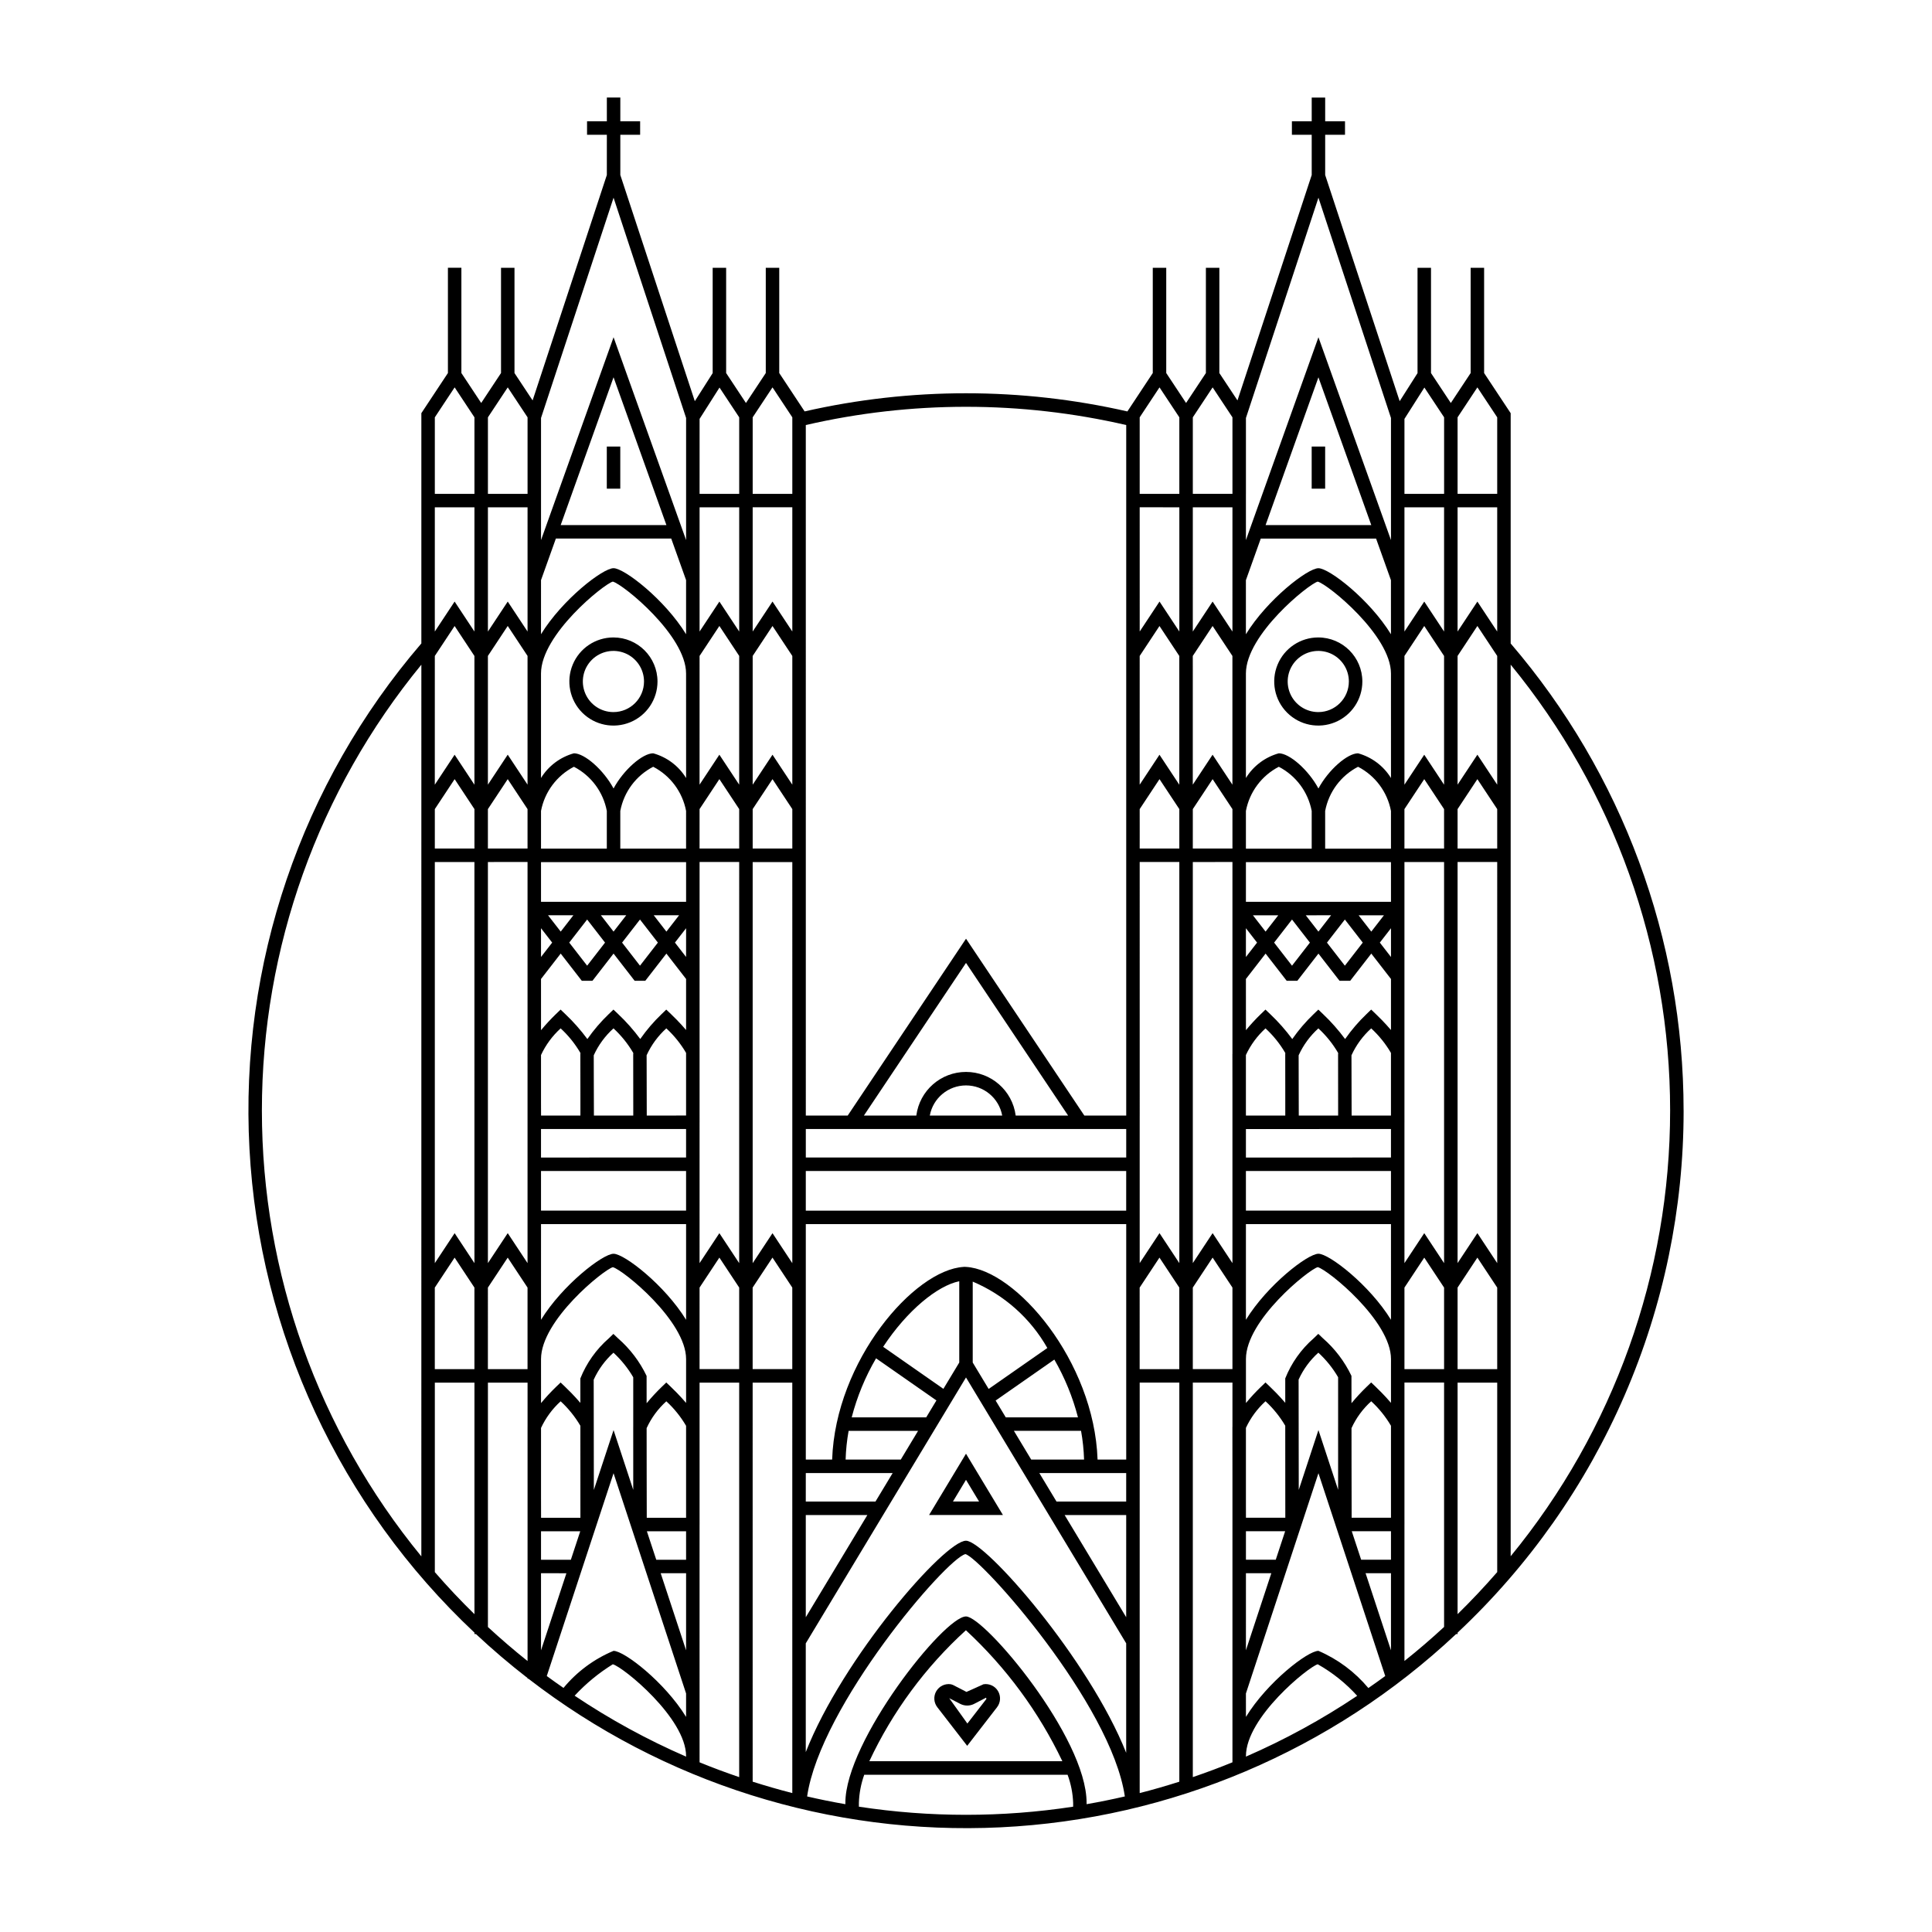 <?xml version="1.0" encoding="UTF-8"?>
<!-- Uploaded to: SVG Repo, www.svgrepo.com, Generator: SVG Repo Mixer Tools -->
<svg fill="#000000" width="800px" height="800px" version="1.1" viewBox="144 144 512 512" xmlns="http://www.w3.org/2000/svg">
 <g>
  <path d="m306.56 312.93c-4.723 0-8.977 2.844-10.785 7.207-1.809 4.363-0.809 9.387 2.531 12.727 3.34 3.34 8.363 4.34 12.727 2.531 4.363-1.805 7.207-6.062 7.211-10.785-0.008-6.449-5.234-11.676-11.684-11.68zm0 19.785v-0.004c-3.277 0-6.231-1.977-7.484-5.004-1.254-3.031-0.559-6.516 1.758-8.836 2.32-2.316 5.805-3.008 8.836-1.754 3.027 1.258 5 4.211 5 7.492-0.004 4.473-3.633 8.098-8.109 8.102z"/>
  <path d="m304.81 262.34h3.57v11.164h-3.57z"/>
  <path d="m493.36 312.93c-4.723-0.004-8.98 2.84-10.789 7.203-1.809 4.363-0.812 9.387 2.527 12.727 3.34 3.344 8.363 4.344 12.727 2.535 4.363-1.805 7.211-6.062 7.211-10.785-0.008-6.445-5.231-11.672-11.676-11.68zm0 19.785v-0.004c-3.277 0-6.234-1.973-7.492-5.004-1.254-3.027-0.562-6.516 1.758-8.832 2.32-2.32 5.805-3.012 8.836-1.758 3.027 1.254 5.004 4.211 5 7.492-0.004 4.473-3.629 8.098-8.102 8.102z"/>
  <path d="m491.61 262.34h3.57v11.164h-3.57z"/>
  <path d="m400 529.25-9.785 16.238h19.57zm0 6.918 3.461 5.746h-6.918z"/>
  <path d="m396.53 590.52-0.547-0.176c-1.535-0.234-3.062 0.488-3.852 1.828-0.789 1.34-0.684 3.027 0.266 4.258l7.918 10.234 7.918-10.234h-0.004c0.953-1.23 1.055-2.918 0.266-4.258-0.789-1.34-2.312-2.062-3.852-1.828l-4.516 2.031zm5.613 5.031 3.184-1.648 0.078 0.34-5.039 6.508-4.809-6.711 2.934 1.512 0.004 0.004c1.148 0.578 2.5 0.578 3.648 0z"/>
  <path d="m590.17 438.33c0.004-45.414-16.254-89.328-45.824-123.8v-61.031l-7.039-10.637v-27.895h-3.57v27.895l-5.254 7.938-5.254-7.938v-27.895h-3.57v27.914l-4.731 7.441-19.742-59.941v-10.668h5.254v-3.57h-5.254v-6.289h-3.57v6.289h-5.25v3.57h5.25v10.668l-19.672 59.738-4.805-7.258 0.004-27.895h-3.57v27.895l-5.254 7.938-5.254-7.938v-27.895h-3.57v27.895l-6.727 10.172c-28.152-6.414-57.383-6.418-85.535-0.004l-6.727-10.168v-27.895h-3.57v27.895l-5.254 7.938-5.25-7.938v-27.895h-3.57v27.914l-4.731 7.441-19.742-59.941v-10.668h5.25v-3.57h-5.25v-6.289h-3.57v6.289h-5.25v3.57h5.25l-0.004 10.668-19.672 59.738-4.801-7.254v-27.895h-3.57v27.891l-5.254 7.938-5.25-7.938v-27.895h-3.57v27.895l-7.039 10.637v61.023c-31.859 37.105-48.176 85.066-45.555 133.9 2.621 48.832 23.98 94.773 59.629 128.25v0.379h0.395c4.371 4.094 8.934 7.981 13.68 11.656v0.18h0.23c35.691 27.586 80.043 41.551 125.1 39.379 45.059-2.168 87.863-20.328 120.74-51.219h0.395v-0.375c18.914-17.738 33.988-39.172 44.289-62.969 10.305-23.797 15.617-49.453 15.609-75.383zm-45.824 118.1v-236.29c27.32 33.312 42.254 75.062 42.254 118.14 0 43.082-14.934 84.832-42.254 118.14zm-17.648 18.727c-3.387 3.137-6.887 6.144-10.504 9.02v-36.18h0.004l-0.004-3.312v-34.293h10.504zm-126.7-2.781c-5.824 0-31.965 33.039-31.965 49.371v0.383c-3.414-0.594-6.793-1.277-10.137-2.055 3.504-24.074 36.855-63.016 41.949-64.223 4.215 1.117 38.652 39.672 42.25 64.223-3.348 0.773-6.727 1.461-10.137 2.051v-0.383c0-17.367-27.059-49.367-31.961-49.367zm25.535 38.363h-51.152c6.16-13.145 14.859-24.938 25.594-34.707 10.641 9.848 19.312 21.625 25.559 34.707zm-166.3-246.21v-6.109l5.25-7.941 5.25 7.941v10.445h-10.5zm28.145-89.664v-20.098l19.223-58.375 19.223 58.371v32.363l-19.223-53.754-19.223 53.758zm66.594 36.492-5.25-7.941-5.254 7.945v-32.926h10.504zm0 9.062v31.527l-5.25-7.941-5.254 7.945v-34.117l5.254-7.941 5.25 7.941zm0 44.113v4.336h-10.504v-10.449l5.254-7.941 5.25 7.941zm59.195 75.098c-0.863-6.613-6.496-11.559-13.164-11.559s-12.305 4.945-13.168 11.559h-13.887l27.055-40.449 27.055 40.449zm-3.57 0h-19.188c0.852-4.629 4.887-7.984 9.594-7.984 4.703 0 8.738 3.356 9.59 7.984zm24.156 3.57h8.707v7.551l-84.91 0.004v-7.551h76.203zm12.281-3.57-0.004-67.191h10.504v106.3l-5.254-7.945-5.25 7.941v-39.109zm0-75.098-0.004-6.113 5.25-7.941 5.254 7.941v10.445h-10.504zm10.504-86.094v32.922l-5.254-7.945-5.25 7.941-0.004-32.922zm17.648-3.57v-20.098l19.215-58.379 19.223 58.375v32.363l-19.223-53.758-19.219 53.758v-12.266zm66.59 77.078-5.254-7.945-5.25 7.941v-34.113l5.25-7.941 5.254 7.941zm0 12.582v4.336h-10.504v-10.445l5.25-7.941 5.254 7.941zm0 114.21-5.254-7.945-5.25 7.941v-106.3h10.504zm-28.152 15.016c-5.66-9.203-16.363-17.5-19.223-17.5-2.859 0-13.559 8.297-19.219 17.5v-25.352h38.441zm0 13.066v8.957c-1.68-1.973-3.434-3.68-4.016-4.234l-1.234-1.18-1.234 1.188c-1.41 1.359-2.738 2.801-3.984 4.312l-0.008-7.246c-1.809-3.801-4.379-7.188-7.551-9.953l-1.234-1.18-1.234 1.191v-0.004c-3.32 2.894-5.898 6.531-7.527 10.617l0.004 6.473c-1.676-1.969-3.426-3.668-4.004-4.219l-1.234-1.18-1.234 1.188h-0.004c-1.395 1.348-2.711 2.773-3.945 4.269v-11.672c0-10.312 16.633-23.695 19.027-24.344 2.746 0.715 19.414 14.277 19.414 24.344zm-28.004 39.395h-10.43l-0.008-3.316v-20.504c1.246-2.672 3.012-5.066 5.195-7.047 2.051 1.891 3.812 4.074 5.227 6.481zm-10.434 14.695h6.727l-6.731 20.43zm7.902-3.57h-7.902v-7.551h10.391zm6.094-18.504-0.039-29.223-0.004 0.004c1.234-2.719 3.016-5.156 5.234-7.148 2.066 1.895 3.832 4.086 5.242 6.508v13.176l-0.004 0.016 0.004 6.457v10.188l-5.215-15.836zm24.441 4.34v3.039h-10.426l-0.027-14.098-0.008-9.648c1.234-2.707 3.012-5.133 5.227-7.121 2.055 1.895 3.82 4.082 5.234 6.496zm0 6.613v7.551h-7.906l-2.488-7.551zm0 11.125v20.434l-6.731-20.438zm-70.164-50.52v20.398h-7.594c-0.895-26.152-21.719-50.309-34.863-51.051l-0.613-0.02v0.02c-13.145 0.742-33.969 24.895-34.863 51.051h-6.981v-62.391h84.914zm-169.16-189.98v-2.59l5.254-7.941 5.25 7.941v34.113l-5.25-7.941-5.254 7.945v-31.531zm14.074-22.676 3.938-11.016 30.57-0.004 3.938 11.016v14.34c-5.66-9.203-16.363-17.5-19.223-17.5s-13.562 8.297-19.223 17.5zm5.215-14.59 14.008-39.172 14.008 39.172zm47.301 37.266v31.527l-5.25-7.941-5.25 7.941 0.004-34.117 5.25-7.941 5.25 7.941zm0 48.449h-10.5l0.004-10.449 5.25-7.941 5.25 7.941v10.445zm0 109.88-5.25-7.941-5.25 7.941 0.004-37.328h0.004l-0.004-2.676v-66.301h10.5zm-52.516-24.418h38.445v10.504h-38.445zm0-85.895v-9.523c0.957-5.035 4.172-9.352 8.719-11.707 4.551 2.356 7.766 6.672 8.719 11.707v9.996h-17.438zm38.445-3.902v4.375h-17.434v-9.996c0.953-5.035 4.168-9.352 8.719-11.707 4.547 2.356 7.762 6.672 8.715 11.707zm-38.434 75.102-0.012-3.535v-12.5c1.246-2.68 3.016-5.082 5.203-7.066 2.062 1.895 3.828 4.09 5.238 6.512v0.266l-0.016 0.047 0.016 10.836v5.438zm14.008 0-0.027-8.559-0.016-7.406c1.234-2.711 3.016-5.141 5.234-7.137 2.059 1.898 3.824 4.094 5.238 6.512v0.266l-0.016 0.047 0.016 13.547v2.731zm14.004 0-0.008-3.473-0.027-12.508c1.238-2.703 3.016-5.129 5.223-7.121 2.059 1.895 3.824 4.086 5.234 6.5v16.598zm10.426-67.152v10.504h-38.449v-10.504zm-5.219 18.406-3.356-4.328h6.715zm-14.004 0-3.356-4.328h6.715zm-14.004 0-3.359-4.328h6.715zm-2.262 2.914-2.957 3.809-0.004-7.621zm9.266-6.117 4.742 6.117-4.742 6.117-4.742-6.117zm14.004 0 4.742 6.117-4.742 6.117-4.742-6.117zm12.223 2.305-0.008 7.617-2.953-3.809zm0-39.812h-0.008c-1.977-3.203-5.09-5.539-8.715-6.543-2.828 0-7.844 4.379-10.504 9.324-2.66-4.945-7.676-9.324-10.504-9.324h-0.004c-3.625 1.004-6.738 3.34-8.719 6.543v-27.699c0-10.312 16.641-23.695 19.031-24.344 2.746 0.715 19.414 14.277 19.414 24.344zm-38.453 53.266 5.219-6.731 5.59 7.207h2.824l5.59-7.207 5.59 7.207h2.824l5.59-7.207 5.219 6.731v13.523c-1.68-1.977-3.434-3.684-4.016-4.234l-1.238-1.18-1.23 1.191v-0.004c-2.102 2.012-4 4.227-5.664 6.609-1.754-2.375-3.719-4.59-5.863-6.617l-1.238-1.18-1.234 1.188v-0.004c-2.106 2.016-4.008 4.234-5.676 6.625-1.758-2.379-3.719-4.598-5.863-6.629l-1.234-1.18-1.234 1.191v-0.004c-1.398 1.352-2.719 2.777-3.953 4.277zm0 39.762h38.445v7.551l-38.445 0.004zm-14.074-78.672v-6.109l5.254-7.941 5.25 7.941v10.445h-10.504zm10.504 7.906v50.902l-0.004 0.016 0.004 4.516v50.867l-5.25-7.941-5.254 7.945v-106.3zm3.57 112.02 0.004-16.047h38.445v25.352c-5.66-9.203-16.363-17.5-19.223-17.5-2.859 0-13.562 8.297-19.223 17.5zm42.016 19.699 0.004-18.938 5.25-7.941 5.25 7.941v21.609h-10.5zm14.07-18.938 5.254-7.941 5.25 7.941v21.609h-10.504zm69.234 37.969h17.797c0.453 2.516 0.719 5.059 0.801 7.613h-14.012zm-2.152-3.57-2.688-4.461 15.559-10.855c2.769 4.797 4.875 9.949 6.262 15.316zm-4.539-7.531-4.219-7v-21.445c8.352 3.527 15.301 9.711 19.773 17.594zm-7.789-7-4.203 6.973-15.965-11.141c6.348-9.633 14.383-16.195 20.168-17.375zm-22.047-1.117 15.996 11.16-2.707 4.488h-19.746c1.422-5.492 3.594-10.758 6.457-15.648zm-7.273 19.219h18.41l-4.586 7.613h-14.621c0.078-2.555 0.344-5.098 0.797-7.613zm11.672 11.184-4.551 7.551h-18.473l0.004-7.551zm-6.703 11.125-16.32 27.09v-27.09zm-16.324 34.008 42.461-70.465 42.453 70.457v29.016c-9.844-24.801-37.352-56.203-42.453-56.203-5.68 0-32.719 31.121-42.461 56.016zm84.914-6.926-16.316-27.082h16.32zm0-30.652-18.469-0.004-4.551-7.551h23.023zm0-77.086-84.906-0.004v-10.504h84.91zm3.57 20.383 5.25-7.941 5.254 7.941v21.609h-10.504zm14.078-164.8v-2.59l5.25-7.941 5.254 7.941v34.117l-5.254-7.945-5.25 7.941 0.004-31.523zm14.078-22.676 3.938-11.016h30.562l3.938 11.016 0.004 14.336c-5.66-9.203-16.363-17.5-19.223-17.5-2.859 0-13.559 8.297-19.219 17.5zm5.215-14.59 14.004-39.172 14.008 39.172zm47.301 37.266v31.531l-5.254-7.945-5.25 7.941v-34.117l5.25-7.941 5.254 7.941zm0 48.449-10.504-0.004v-10.445l5.25-7.941 5.254 7.941zm-14.074 95.961h-38.441v-10.504h38.441zm-38.441-96.398v-9.523c0.953-5.035 4.168-9.352 8.719-11.707 4.547 2.359 7.758 6.676 8.715 11.707v9.996h-17.434zm38.441-3.902v4.375h-17.438v-9.996c0.953-5.035 4.168-9.352 8.719-11.707 4.551 2.356 7.766 6.672 8.719 11.707zm-38.438 75.102-0.004-1.762v-14.285c1.246-2.672 3.012-5.07 5.195-7.055 2.062 1.895 3.828 4.09 5.238 6.512v0.281l-0.012 0.031 0.012 9.031v7.246zm14.008 0-0.023-8.73-0.012-7.238c1.234-2.711 3.012-5.137 5.227-7.133 2.062 1.895 3.828 4.09 5.238 6.512v0.266l-0.016 0.047 0.016 13.547v2.731zm14.004 0-0.016-5.523-0.023-10.445c1.234-2.711 3.016-5.137 5.231-7.133 2.059 1.895 3.824 4.086 5.234 6.5v16.598zm5.211-48.746-3.359-4.328h6.715zm-14.008 0-3.356-4.328 6.711-0.004zm-14.004 0-3.356-4.328h6.715zm-2.258 2.914-2.957 3.812v-7.629zm9.262-6.117 4.742 6.117-4.742 6.117-4.742-6.117zm14.004 0 4.742 6.117-4.742 6.117-4.742-6.117zm12.223 2.305v7.625l-2.957-3.812zm0-7.004h-38.445v-10.504h38.441zm0-32.809h-0.004c-1.98-3.203-5.094-5.539-8.719-6.543-2.828 0-7.844 4.379-10.504 9.324-2.66-4.945-7.676-9.324-10.5-9.324-3.625 1.004-6.738 3.34-8.719 6.543v-27.699c0-10.312 16.633-23.695 19.027-24.344 2.746 0.715 19.414 14.277 19.414 24.344zm-38.445 53.262 5.215-6.727 5.59 7.207h2.824l5.59-7.207 5.59 7.207 2.824 0.004 5.594-7.211 5.215 6.727v13.527c-1.68-1.977-3.434-3.684-4.016-4.234l-1.234-1.184-1.234 1.191c-2.106 2.012-4.008 4.231-5.672 6.617-1.758-2.375-3.719-4.594-5.863-6.625l-1.234-1.18-1.234 1.191v-0.004c-2.106 2.016-4.008 4.231-5.672 6.621-1.758-2.379-3.719-4.598-5.867-6.629l-1.238-1.18-1.23 1.191v-0.004c-1.395 1.348-2.711 2.773-3.945 4.269zm0 47.32v-7.551l38.441-0.004v7.551zm-14.074-86.227v-6.109l5.25-7.941 5.254 7.941v10.445h-10.504zm10.504 7.906v50.883l-0.012 0.031 0.012 9.031v46.355l-5.254-7.945-5.25 7.941v-106.29zm-10.504 112.78 5.25-7.941 5.254 7.941v21.609h-10.504zm56.086-16.809v-26.988h0.004l-0.004-2.344v-66.633h10.504v106.3l-5.254-7.945-5.25 7.941zm24.582-157.04-5.254-7.945-5.25 7.941v-32.922h10.504zm-14.078 0-5.254-7.945-5.25 7.941v-32.922h10.504zm-56.09 0-5.254-7.945-5.25 7.941 0.004-32.922h10.504zm-24.582 6.473 5.25-7.941 5.254 7.941v34.117l-5.254-7.945-5.25 7.941 0.004-34.117zm-92.055 160.91-5.25-7.941-5.254 7.945v-106.3h10.504zm-14.074-167.39-5.25-7.941-5.25 7.941v-32.918h10.5zm-56.09 0-5.25-7.941-5.254 7.945v-32.922h10.504zm-14.078 0-5.25-7.941-5.25 7.941 0.004-32.918h10.5zm-10.5 6.477 5.25-7.941 5.25 7.941v34.113l-5.25-7.941-5.25 7.941 0.004-34.113zm10.5 54.605 0.004 106.3-5.25-7.941-5.25 7.941v-106.3zm-10.5 112.78 5.25-7.941 5.25 7.941v21.609h-10.5zm14.07 0 5.254-7.941 5.25 7.941v21.609h-10.504zm14.078 21.609v-2.672c0-10.312 16.641-23.695 19.031-24.344 2.746 0.715 19.414 14.277 19.414 24.344v11.629c-1.68-1.973-3.434-3.68-4.016-4.234l-1.234-1.18-1.234 1.188c-1.406 1.359-2.734 2.797-3.977 4.309l-0.008-7.242c-1.812-3.797-4.387-7.184-7.559-9.953l-1.238-1.18-1.23 1.191v-0.004c-3.316 2.894-5.894 6.531-7.527 10.617l0.004 6.473c-1.676-1.969-3.426-3.668-4.004-4.219l-1.234-1.18-1.234 1.188c-1.398 1.348-2.715 2.777-3.953 4.273zm38.445 74.52-6.731-20.43h6.731zm-30.539-24h-7.906v-7.551h10.395zm2.531-11.125h-10.426l-0.012-5.867v-17.941c1.246-2.676 3.012-5.078 5.203-7.059 2.051 1.891 3.812 4.074 5.227 6.481zm3.562-7.379-0.039-29.219h0.004c1.234-2.719 3.016-5.156 5.234-7.148 2.062 1.895 3.828 4.086 5.242 6.508v13.176l-0.004 0.016 0.004 6.457v10.188l-5.215-15.836zm24.445 4.34v3.039h-10.422l-0.023-12.215-0.012-11.539c1.234-2.703 3.016-5.125 5.223-7.113 2.059 1.895 3.824 4.082 5.234 6.496zm0 6.613v7.551h-7.902l-2.488-7.551zm-31.715 11.125-6.731 20.434v-20.438zm12.492-26.508 19.223 58.367v6.211c-5.66-9.203-16.363-17.5-19.223-17.5v-0.004c-5.152 2.148-9.707 5.519-13.266 9.824-1.484-1.039-2.977-2.07-4.43-3.152zm-0.191 50.633c2.746 0.715 19.414 14.277 19.414 24.344v0.133-0.004c-10.309-4.481-20.195-9.883-29.535-16.145 2.984-3.219 6.387-6.023 10.121-8.332zm22.984-24.121 0.004-12.918h0.004l-0.004-3.785v-33.82h10.5v104.55c-3.547-1.211-7.051-2.508-10.5-3.926zm14.07-50.52h10.504l0.004 108.77c-3.543-0.902-7.043-1.918-10.504-3.019zm102.57 35.09v-35.094h10.504v105.76c-3.461 1.102-6.961 2.117-10.504 3.019zm14.078-35.094h10.504v11.742l-0.012 0.031 0.012 12.918v75.93c-3.449 1.414-6.957 2.715-10.504 3.926zm14.078 98.984c0-10.312 16.633-23.695 19.027-24.344h-0.004c3.914 2.203 7.445 5.027 10.457 8.363-9.324 6.246-19.191 11.641-29.484 16.113zm19.219-27.898c-2.859 0-13.559 8.297-19.219 17.5l-0.004-6.211 19.219-58.367 17.699 53.75c-1.469 1.09-2.973 2.133-4.473 3.184v-0.004c-3.574-4.277-8.105-7.652-13.227-9.852zm22.789-74.66v-21.609l5.25-7.941 5.254 7.941v21.609zm14.078-21.609 5.25-7.941 5.254 7.941v21.609h-10.504zm10.504-210.35h-10.504v-20.277l5.25-7.938 5.254 7.938zm-19.301-28.172 5.227 7.891v20.281l-10.508 0.004v-19.867zm-50.863 28.172h-10.504v-20.277l5.25-7.938 5.254 7.938zm-19.332-28.215 5.254 7.938v20.281h-10.504v-20.281zm-8.82 9.98v183h-11.098l-31.355-46.871-31.355 46.871h-11.102l-0.004-183c27.938-6.445 56.977-6.445 84.914 0zm-88.488 18.238h-10.504v-20.281l5.254-7.938 5.25 7.938zm-19.297-28.172 5.219 7.891v20.281h-10.5l0.004-19.867zm-50.867 28.172h-10.504v-20.281l5.254-7.938 5.25 7.938zm-24.574-20.281 5.25-7.938 5.25 7.938v20.281h-10.5zm-3.57 65.559-0.004 236.3c-27.324-33.312-42.258-75.066-42.258-118.15 0-43.086 14.934-84.84 42.258-118.15zm3.57 240.47v-50.215h10.5v61.359c-3.652-3.566-7.152-7.281-10.5-11.141zm14.07 14.547v-64.762h10.504v11.758l-0.004 0.016 0.004 6.457v55.555c-3.609-2.883-7.113-5.891-10.504-9.02zm98.309 47.613v-1.023 0.008c0.082-2.539 0.562-5.051 1.418-7.441h53.891c0.883 2.387 1.379 4.898 1.473 7.441v1.023-0.004c-18.82 2.875-37.965 2.875-56.781 0zm158.66-51.016v-61.359h10.504v50.191h0.016c-3.359 3.863-6.863 7.586-10.52 11.168z"/>
 </g>
</svg>